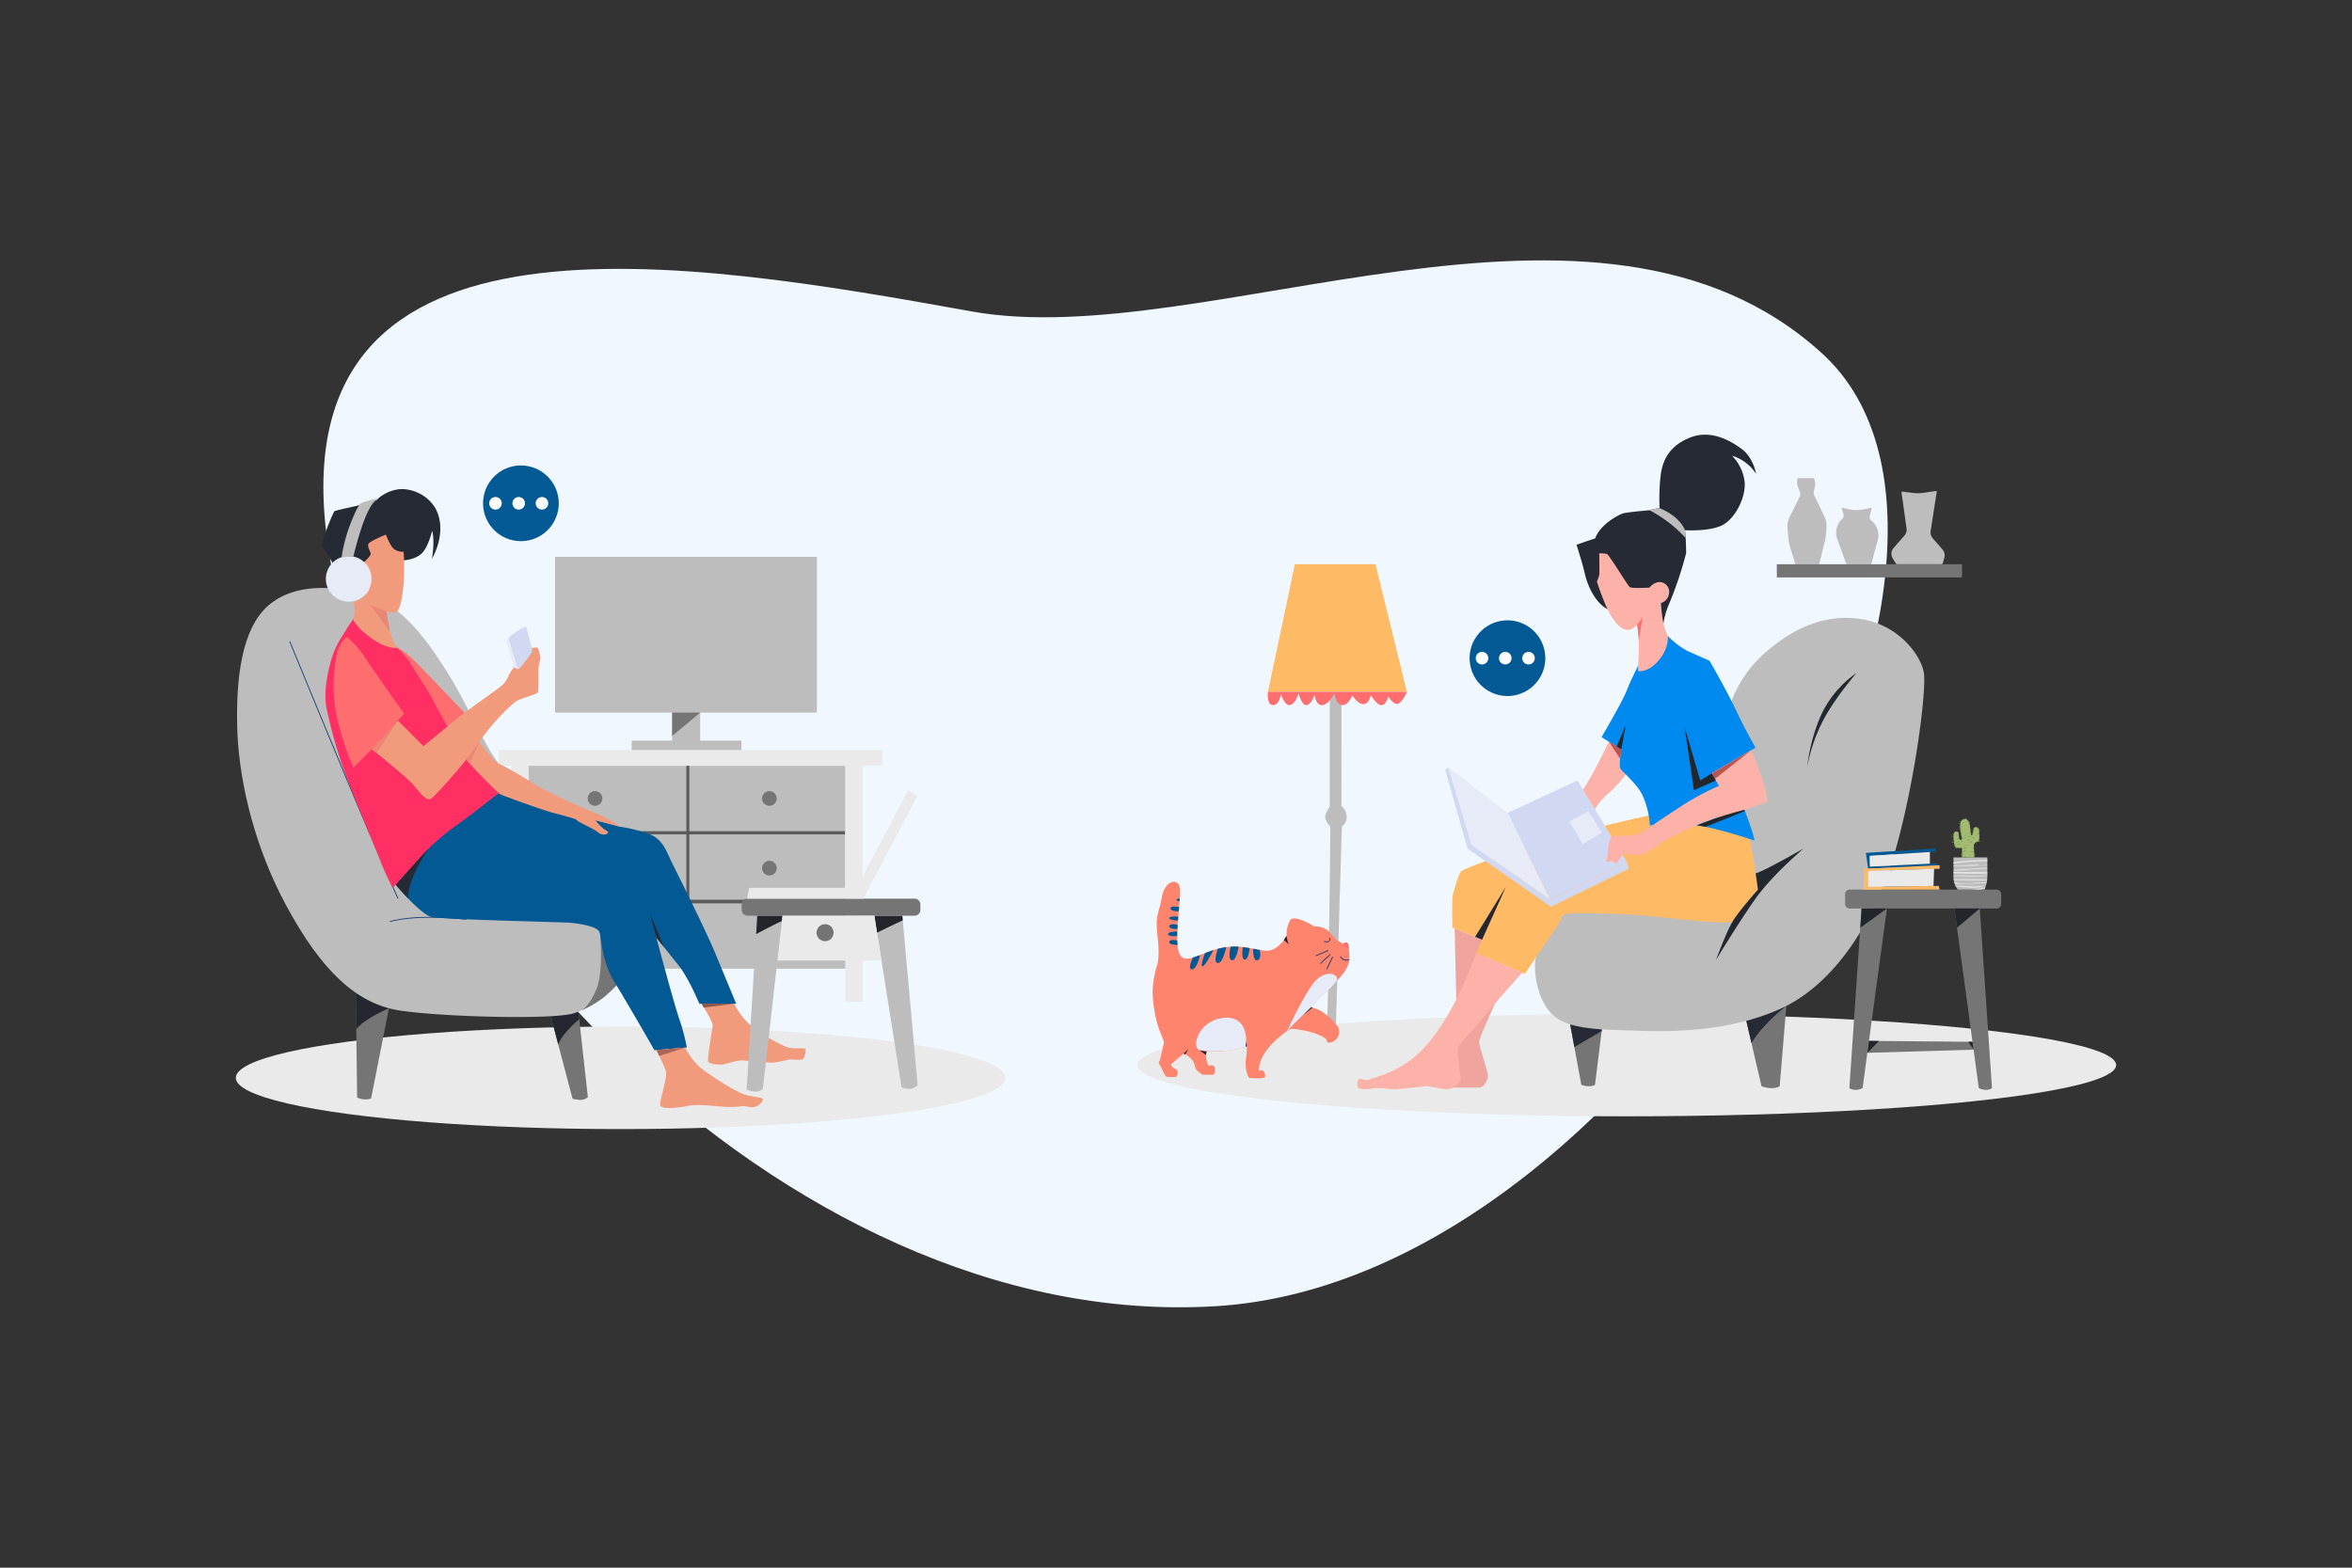 <?xml version="1.0" encoding="utf-8"?>
<svg xmlns="http://www.w3.org/2000/svg" data-name="Remote Work" id="Remote_Work" viewBox="0 0 700 466.667">
  <rect x="0" y="0" width="700" height="466.667" fill="#333333" stroke="none"/>
  <defs>
    <clipPath id="clip-path">
      <path d="M581.398 255.22h10.074v5.561a9.967 9.967 0 0 1-.852 4.032h-7.963l-.192-.272a5.8 5.8 0 0 1-1.067-3.352Z" style="fill:none"/>
    </clipPath>
    <style>.cls-3{fill:#eaeaea}.cls-4{fill:#bdbdbd}.cls-5{fill:#5b5b5b}.cls-6{fill:#757575}.cls-7{fill:#24272f}.cls-8{fill:#153b72}.cls-9{fill:#d1d9f2}.cls-10{fill:#035993}.cls-11{fill:#ff6e6e}.cls-13{fill:#252a35}.cls-14{fill:#f29b7c}.cls-15{fill:#ea8675}.cls-18{fill:#e7eaf7}.cls-19{fill:#fff}.cls-20{fill:#23252a}.cls-22{fill:#ffba66}.cls-24{fill:#fcb2a9}.cls-26{fill:#b85555}.cls-27{fill:#23262b}.cls-28{fill:#23272e}.cls-30{fill:#23262e}.cls-31{fill:#22252a}.cls-32{fill:#7e934e}</style>
  </defs>
  <g data-name="Remote Work" id="Remote_Work-2">
    <path d="M289.176 92.703c-84.354-15.2-203.802-35.67-192.138 65.37s134.964 238.8 264.946 230.745S609.457 166.484 542.31 105.222s-183.5.028-253.134-12.52Z" id="background" style="fill:#f0f7fe"/>
    <g id="television">
      <path class="cls-3" d="M148.452 223.28h114.222v4.695H148.452zM251.564 227.975h5.185v70.222h-5.185zM152.156 227.975h5.185v70.222h-5.185z"/>
      <path class="cls-4" d="M157.341 227.975h94.222v19.407h-94.222zM157.341 248.383h94.167v19.407h-94.167zM157.341 268.952h94.222v19.407h-94.222z"/>
      <path class="cls-5" d="M157.341 247.383h94.167v1h-94.167zM157.341 267.79h94.222v1.162h-94.222z"/>
      <path class="cls-6" d="M179.27 237.679a2.182 2.182 0 1 1-2.183-2.182 2.182 2.182 0 0 1 2.183 2.182ZM179.27 258.42a2.182 2.182 0 1 1-2.183-2.183 2.182 2.182 0 0 1 2.183 2.183ZM231.163 258.42a2.183 2.183 0 1 1-2.183-2.183 2.182 2.182 0 0 1 2.183 2.183ZM231.163 237.679a2.183 2.183 0 1 1-2.183-2.182 2.183 2.183 0 0 1 2.183 2.182ZM179.27 280.839a2.182 2.182 0 1 1-2.183-2.183 2.182 2.182 0 0 1 2.183 2.183ZM231.163 280.839a2.183 2.183 0 1 1-2.183-2.183 2.183 2.183 0 0 1 2.183 2.183Z"/>
      <path class="cls-5" d="M204.267 227.975h.889v60.385h-.889z"/>
      <path class="cls-4" d="M235.416 212.124h-70.223v-46.371h77.926v46.371h-7.703zM200.045 212.124h8.333v8.333h-8.333zM188.008 220.457h32.641v2.823h-32.641z"/>
      <path class="cls-6" d="m208.378 212.124-8.333 6.962v-6.962h8.333z"/>
    </g>
    <g id="man">
      <ellipse class="cls-3" cx="184.702" cy="320.844" rx="114.519" ry="15.259"/>
      <path class="cls-6" d="m105.886 295.525.409 31.162a5.282 5.282 0 0 0 4.148.296l5.32-26.84ZM172.143 301.154l2.819 25.459a3.622 3.622 0 0 1-1.934.815 12.859 12.859 0 0 1-2.622-.334l-6.479-24.584Z"/>
      <path class="cls-7" d="M115.763 300.144s-7.15 2.953-9.735 6.21l-.142-10.829ZM172.143 301.154l.25 2.247s-5.069 4.118-6.25 7.517l-2.216-8.408Z"/>
      <path class="cls-4" d="M80.073 180.057c-8.445 7.149-9.778 22.704-9.482 36.186s4 33.63 14.519 53.185 21.037 29.481 34 31.407 45.555 2.74 51.63.815 14-7.333 16.296-14.37 4.148-35.63-2.334-39.26-32.018-15.47-36.25-20.697-9.49-17.895-14.898-26.488-13.703-21.555-26-24.37-21.407-1.482-27.481 3.592Z"/>
      <path class="cls-6" d="M178.607 278.164s1.061 10.806-1.053 16.134-4.526 6.495-4.526 6.495a30.811 30.811 0 0 0 6.834-4.058c2.486-2.199 3.621-3.418 3.621-3.418Z"/>
      <path class="cls-8" d="M118.33 267.496c-8.789-19.245-31.992-75.969-32.225-76.54l.231-.094c.234.57 23.434 57.29 32.221 76.53ZM116.11 274.469l-.084-.235c.066-.024 6.83-2.387 22.774-.704l-.026.249c-15.887-1.68-22.597.666-22.663.69Z"/>
      <path class="cls-9" d="M154.147 199.187s-2.963-8.76-2.778-9.315 5-3.74 5.222-3.333 1.648 6.37 1.648 6.37l.463 1.704-3.963 5.111Z"/>
      <path class="cls-10" d="M117.795 263.379s7.389 8.864 10.722 9.604 38.37 1.482 41.185 1.704 7.926 1.111 8.667 2.667.445 8.37 4.593 15.11 11.818 20.176 11.818 20.176l9.63-.826a57.711 57.711 0 0 0-2.337-8.757c-1.926-5.851-6.74-24-6.74-24s3.703 4.667 6.666 8.37 6.148 11.371 6.148 11.371h10.963s-3.704-8.926-6.445-15.518-11.259-23.63-12.74-26.593-2.519-6.677-6.37-8.265a43.308 43.308 0 0 0-8.853-2.29s-5.518-1.52-7.555-1.964-28.694-8.105-28.694-8.105-13.936 9.661-19.64 14.55-11.018 12.766-11.018 12.766Z"/>
      <path class="cls-11" d="M117.914 192.483a25.875 25.875 0 0 1 5.64 4.426c3.111 3.111 14.73 15.297 14.73 15.297l-5.078 4.037Z"/>
      <path d="M105.25 184.22a28.43 28.43 0 0 0-2.251 3.282c-1 1.74-3.111 4.407-4.37 8.778s-2.223 9.592-1.556 13.888a135.215 135.215 0 0 0 5.963 20.89c2.666 7.11 8.592 21.11 10.148 25.185a79.98 79.98 0 0 0 3.704 8.074s2.666-2.667 6.963-7.704a65.22 65.22 0 0 1 12.592-11.333c4.519-3.26 12.01-9.217 12.01-9.217l-15.247-19.82s-1.874-3.129-3.948-7.12-5.852-9.473-7.185-11.77a20.811 20.811 0 0 0-3.926-4.48Z" style="fill:#ff2e63"/>
      <path class="cls-13" d="M99.61 168.576s-3.556-5.833-3.833-6.333 3.333-9.89 3.833-10.112 7.278-1.722 7.278-1.722l5.166-1.555a11.605 11.605 0 0 1 6.723-3.223c4.055-.388 10.333 2.167 11.888 8.445s-2.11 12.222-2.11 12.222.944-5.111.055-8.333c0 0-.945 4.278-2.778 6.444s-5.58 2.384-5.58 2.384l-12.66 1.264Z"/>
      <path class="cls-14" d="M107.591 168.057s2.741-2.481 2.741-3.148-1.111-2.222-.667-3.037 5.186-2.74 5.186-2.74 1.222 3.333 2.407 4.296a4.413 4.413 0 0 0 2.852.815 62.792 62.792 0 0 1 0 9.555c-.408 5.111-1.334 8.408-2.445 8.519a8.219 8.219 0 0 1-2.592-.334 29.629 29.629 0 0 0 .852 5.482 19.308 19.308 0 0 0 2.222 5.407s-2.74.519-7.408-2.74-5.555-5.593-5.555-5.593.778-3.408 0-5.296c0 0 4.444-1 5.111-5.445.52-3.47-2.704-5.74-2.704-5.74ZM118.443 214.52l-7.944 8.39s10.055 8 12.166 10.333 4.167 5.555 5.723 4.444 11-11.778 14.277-16.833 9.611-11.39 11.278-12.278 5.87-1.87 6.148-2.482.148-5.851.167-6.907.611-3.111.593-3.481a20.396 20.396 0 0 0-.778-2.797c-.167-.389-1.834 0-1.834 0a2.269 2.269 0 0 1-.055 1.408c-.296.518-3.519 5.037-4.037 4.87a4.044 4.044 0 0 1-1.087-.637 10.557 10.557 0 0 0-1.654 2.526 7.741 7.741 0 0 1-1.944 2.889c-.87.852-8.408 6.083-11.769 8.694s-11.667 9.445-11.667 9.445Z"/>
      <path class="cls-14" d="M142.665 220.854s4.186 5.648 5.26 6.203a91.483 91.483 0 0 1 10.11 5.741c5.408 3.519 17.964 8.815 19.63 9.37a35.786 35.786 0 0 1 7.037 3.963l-7.555-1.963a25.051 25.051 0 0 0 2.37 2.445c.815.63 1.519.852 1.482 1.222s-1.482 1.185-3.148-.148-5.704-2.815-6.556-3.852c0 0-2.222-.704-6.333-1.778s-15.111-5.185-15.89-5.518-9.09-8.687-10.285-10.473l2.175-3.564ZM203.888 311.854a22.86 22.86 0 0 0 4.388 5.833c2.39 2 10.667 7.389 13.612 8.222s5.166.667 5.166 1.39a1.98 1.98 0 0 1-.488.936 3.553 3.553 0 0 1-3.54 1.292 11.924 11.924 0 0 0-1.86-.284 26 26 0 0 1-5.695.222c-3.361-.278-7.917-.834-10.695-.278s-8.055 1.222-8.277-.222 2.222-8.334 1.722-10.056a59.952 59.952 0 0 0-2.889-6.333ZM208.776 298.798s3.5 5.389 3.334 6.556-1.556 9.389-1.39 10.444 2.834 1.111 4.057 1.111 4.5-1.5 6.944-1.222 5.167.389 7.222.611 5.722-1 6.5-.944 3.111.333 3.556-.111 1.055-2.5.666-3-3.61.277-5.833-.667-8.556-4.389-11.333-7.222a21.435 21.435 0 0 1-4-5.556Z"/>
      <path class="cls-15" d="M115.073 181.983a42.438 42.438 0 0 1-4.926-1.926l5.921 7.958s-.884-4.291-.995-6.032ZM118.443 214.52l-6.381 9.643-1.563-1.254 7.944-8.389zM142.665 220.854l-3.878 5.212 1.023 1.259 2.855-6.471z"/>
      <path d="m203.888 311.854-7.677 2.469-.879-1.747 8.556-.722z" style="fill:#a9655a"/>
      <path class="cls-11" d="M102.701 189.961a.623.623 0 0 1 .903-.077 31.73 31.73 0 0 1 5.45 6.414c2.834 4.389 11.237 16.111 11.237 16.111s-8.403 9.396-10.737 11.754-4.37 4.357-4.37 4.357a85.962 85.962 0 0 1-4.796-14.555c-2.39-9.5-.195-19.438.194-20.716a13.792 13.792 0 0 1 2.119-3.288Z"/>
      <path d="m218.499 298.798-9.029 1.101-.694-1.101h9.723z" style="fill:#88544c"/>
      <path class="cls-13" d="M127.658 252.514s-6.292 8.687-6.198 14.93c0 0-3.09-3.263-3.665-4.066 0 0 8.408-9.481 9.863-10.864ZM195.332 279.057l-1.722-6.814 4.014 9.699-2.292-2.885z"/>
      <circle class="cls-18" cx="103.776" cy="172.317" r="6.796"/>
      <path class="cls-4" d="M105.184 165.668s3.37-14.87 6.87-16.814l.511-.475s-4.752.938-5.418 1.678-2.148 3.741-3.556 7.815a46.483 46.483 0 0 0-1.93 7.986Z"/>
      <path class="cls-18" d="M151.37 189.872c-.557.537-.63.611-.538 1.204s2.258 7.57 2.258 7.57l1.057.541s-3-8.815-2.778-9.315Z"/>
    </g>
    <g data-name="speech bubble" id="speech_bubble">
      <circle class="cls-10" cx="155.032" cy="149.823" r="11.268"/>
      <path class="cls-19" d="M149.33 149.823a1.868 1.868 0 1 1-1.868-1.868 1.868 1.868 0 0 1 1.868 1.868ZM156.25 149.823a1.868 1.868 0 1 1-1.868-1.868 1.868 1.868 0 0 1 1.868 1.868ZM163.17 149.823a1.868 1.868 0 1 1-1.868-1.868 1.868 1.868 0 0 1 1.867 1.868Z"/>
      <circle class="cls-10" cx="448.649" cy="195.924" r="11.268" transform="rotate(-9.185 448.65 195.924)"/>
      <path class="cls-19" d="M442.947 195.924a1.868 1.868 0 1 1-1.867-1.868 1.868 1.868 0 0 1 1.867 1.868ZM449.867 195.924a1.868 1.868 0 1 1-1.868-1.868 1.868 1.868 0 0 1 1.868 1.868ZM456.787 195.924a1.868 1.868 0 1 1-1.867-1.868 1.868 1.868 0 0 1 1.867 1.868Z"/>
    </g>
    <g id="laptop">
      <path class="cls-4" d="m225.374 272.583-3.153 51.743s3.333 1.555 4.833-.278l5.834-51.465ZM260.22 272.583l8.112 51.076s2.889 1.445 4.778-.666l-4.556-50.41Z"/>
      <path class="cls-20" d="M232.888 272.583h-7.514l-.333 5.477s6.155-3.326 7.663-3.86ZM260.22 272.583l.803 5.052s6.6-3.228 7.657-3.657l-.126-1.395Z"/>
      <path class="cls-6" d="M222.48 267.511h49.705a1.74 1.74 0 0 1 1.74 1.74v1.592a1.74 1.74 0 0 1-1.74 1.74h-49.706a1.74 1.74 0 0 1-1.74-1.74v-1.592a1.74 1.74 0 0 1 1.74-1.74Z"/>
      <path class="cls-3" d="m273.11 236.792-2.861-1.508-15.276 28.993h-31.987l-.65 3.234h34.67l.651-1.39 15.453-29.329zM232.888 272.583l-1.513 13.344h30.965l-2.119-13.344h-27.333z"/>
      <path d="M248.093 277.635a2.529 2.529 0 1 1-2.529-2.529 2.529 2.529 0 0 1 2.529 2.529Z" style="fill:#747474"/>
    </g>
    <g id="lamp">
      <path class="cls-4" d="M395.754 208.51v31.64s-1.556 2.142-1.302 3.44a5.91 5.91 0 0 0 1.486 2.52s-.566 63.777-1.418 66.147-3.852 4.963-6.111 6.704a5.41 5.41 0 0 0-2.148 4.222h1.963s1.296-4.074 7.185-4.148 7.037 4.148 7.037 4.148h2.481a7.29 7.29 0 0 0-2.26-5.074c-2.258-1.926-5.332-3.074-5.258-6.37s1.963-65.741 1.963-65.741a3.181 3.181 0 0 0 1.407-3 4.57 4.57 0 0 0-1.555-3.111l.02-30.005-2.169-3.958Z"/>
      <path class="cls-22" d="M385.372 167.961h24l9.333 37.963h-41.333l8-37.963z"/>
      <path class="cls-11" d="M377.372 205.924s-.5 4.074 1.555 3.963 2.278-3.445 2.278-3.445 1 3.672 2.667 3.447 2.61-3.502 2.61-3.502.834 3.469 2.278 3.512 2.5-3.123 2.5-3.123.278 3.358 2.334 3.123 3.5-3.512 3.5-3.512.555 3.549 2.444 3.524 2.945-2.968 2.945-2.968 1.444 2.61 3.222 2.666 2.278-2.666 2.278-2.666 1.833 3.104 3.277 2.968 1.89-2.72 1.89-2.72 1.388 2.64 2.833 2.307 2.722-3.574 2.722-3.574Z"/>
    </g>
    <g id="woman">
      <ellipse class="cls-3" cx="484.175" cy="317.044" rx="145.641" ry="15.259"/>
      <path class="cls-6" d="m519.73 303.88 4.53 19.472s3.334 1.28 5.408 0l1.983-23.905ZM467.31 304.921l3.32 18.003s2.371.963 4.075 0l2.04-16.513Z"/>
      <path class="cls-13" d="m476.678 306.942-8.12 4.742-1.248-6.763 9.434 1.49-.066.531zM531.651 299.447s-6.706 4.991-10.381 11.049l-1.54-6.617Z"/>
      <path class="cls-4" d="M515.317 208.662a36.777 36.777 0 0 1 10.277-14.59c7.63-6.592 17.111-11.555 28.37-9.778s17.704 10.815 18.593 15.852-2.519 32.074-8.408 52.852-18 40-34.333 47.333-34.889 6.778-43.889 6.445-18.704-.185-23.592-4.482-6.17-13.716-5.197-17.34 8.456-13.095 8.456-13.095l49.723-44.27Z"/>
      <path d="M432.927 276.387s.39 17.389.556 24.167-1.065 23.212-1.065 23.212 6.01-.05 7.62 0 2.611-1.99 2.778-3.323-2.611-8.723-2.611-10.167 4.76-11.555 4.76-11.555l-3.871-19Z" style="fill:#efa49e"/>
      <path class="cls-22" d="M490.69 242.742s-28.207 6.256-36.985 9.367-17.889 6.445-18.778 7.222-2.129 5.778-2.509 6.778-.157 10.037-.157 10.037l8.833 3.574-1.667 4 14.426 6.167s4.074-6.167 6.463-9.611 4.278-6.056 4.556-7.445 7.222-1 14.555-.833 13.278.833 21.445 1.722 14.166 1.111 14.777.611c0 0 4.945-7 7.556-9.5 0 0-1-7.444-1.611-10.555s-.86-4.531-.86-4.531l-17.14-6.58Z"/>
      <path class="cls-13" d="M474.76 160.276c-1.61.5-5.555 1.889-5.555 1.889s1.722 5.333 2.5 8.722 3.018 8.527 6.703 10.43l16.659 4.23a24.168 24.168 0 0 1 1.712-5.827 111.815 111.815 0 0 0 5.037-15.018 62.841 62.841 0 0 0-.333-6.87s6.777.444 10.777-1.334 7.278-8.167 7-12.833a13.414 13.414 0 0 0-3.777-8.008 13.039 13.039 0 0 1 7.166 5.397s-.777-4.834-4.333-7.445-9.222-5.722-15.222-3.389-8.333 6.5-8.889 11.611a61.408 61.408 0 0 0-.278 9.445 15.288 15.288 0 0 0-3 .61s-6.61.557-7.889.945-6.778 3.223-8.278 7.445Z"/>
      <path class="cls-24" d="M478.843 220.788s-2.527 5.21-4.138 8.21-3.667 6.222-3.667 6.222l3.334 6.223a17.484 17.484 0 0 1 4.222-5.167 34.348 34.348 0 0 0 5.254-5.754l-1.31-7.468Z"/>
      <path d="M496.372 189.294a23.185 23.185 0 0 0 6.11 4.62c3 1.306 6.306 2.779 6.306 2.779s5.25 9.083 7.972 14.916 5.723 10.945 5.723 10.945l-13.056 7.666 1.796 2.778 7.815 7.778s2.778 6.889 3.111 9.444a141.962 141.962 0 0 0-14.5-4.11c-7-1.5-16.61-.39-16.61-.39a25.382 25.382 0 0 0-2.279-9.166c-2.055-3.945-6.333-6.945-6.61-8.056s.388-5.444.388-5.444l-5.889-3.611s6.056-10.278 7.445-13.778 3.461-7.502 3.461-7.502Z" style="fill:#0089ee"/>
      <path class="cls-24" d="M475.964 164.702s.111 5.666 0 6.407a9.932 9.932 0 0 1-.703 2s2.185 6.852 4.11 10.037 4.778 6.334 7.89 2.778a44.456 44.456 0 0 1 .518 7.37c-.148 3.149-.296 6.482-.296 6.482s2.926.63 6.148-3.148 2.74-7.334 2.74-7.334a18.993 18.993 0 0 1-1.48-4.63c-.408-2.444-.556-5.147-.556-5.147a3.453 3.453 0 0 0 2.444-3.334 2.878 2.878 0 0 0-4.037-2.666 4.38 4.38 0 0 0-1.815 1.407s-5.185.296-5.852-.148-6.185-9.704-6.852-9.89a12.526 12.526 0 0 0-2.259-.184Z"/>
      <path class="cls-11" d="M487.26 185.924a8.794 8.794 0 0 0 1.63-2.519l-1.142 7.181s-.34-3.588-.488-4.662Z"/>
      <path class="cls-4" d="M493.927 151.276s5.704 2.055 7.556 6.555l.191 2.31a39.19 39.19 0 0 0-10.747-8.254 12.55 12.55 0 0 1 3-.611Z"/>
      <path class="cls-9" d="m461.372 267.776-12.723-25.778 20.834-9.667 14.703 24.26-22.814 11.185z"/>
      <path class="cls-24" d="M521.207 223.303s4.98 11.436 4.757 15.362a138.33 138.33 0 0 1-13.185 4.296c-6.74 1.778-17 6.74-18.407 8s-4.89 3.407-6.556 3.556-4.63-.593-4.926-.186-1.555 2.667-1.667 2.667-1.777-.667-1.777-.667-1.26.37-1.37.037.48-1.37.48-2.74.704-4.593 1.112-4.667 7.074-.185 8.222-.778 6.074-4.028 12.222-8.032a79.663 79.663 0 0 1 11.482-6.227l-2.167-3.704ZM439.427 283.72l13.667 5.778s-7.556 8.333-11.833 13.667-7.556 7.5-7.445 9.666.889 7.5.945 8.223-1.834 3.222-4.112 3.166-5.555-1.055-6.555-.889-7.167.836-8.833.89-4.445-.556-6.667-.223a8.777 8.777 0 0 1-4.222-.055c-.611-.278-.5-2.223 0-2.667s2 .61 3.333 0 6.833-1.556 12.667-6.167 9.889-11.666 12.666-16.833 6.39-14.556 6.39-14.556Z"/>
      <path class="cls-7" d="m448.186 263.998-7.092 15.722-2.071-.845 9.163-14.877z"/>
      <path class="cls-9" d="m484.186 256.591-22.814 11.185-23.408-16.296-6.889-23.112-.963.815 6.667 23.408 24.815 17.333 23.111-11.333-.519-2z"/>
      <path class="cls-18" d="m448.649 241.998-17.574-13.63 6.889 23.112 23.408 16.296-12.723-25.778zM467.133 244.572l3.905 6.704 5.734-3.444-4.067-6.389-5.572 3.129z"/>
      <path class="cls-26" d="m521.207 223.303-10.813 8.571-.967-1.654 11.78-6.917zM478.843 220.788l3.344 5.092.351-2.826-3.695-2.266z"/>
      <path class="cls-27" d="m501.372 216.443 2.777 18.777 6.513-2.889-1.235-2.111-3.41 2.111-4.645-15.888zM519.302 241.443l-11.653 4.666-2.637-.436s2.129-.811 5.48-2.035 8.663-2.569 8.663-2.569ZM482.538 223.054l1.31-7.204-2.678 6.364 1.368.84z"/>
      <path class="cls-28" d="M510.705 285.776s6.722-11.167 11.778-18.278 14.333-14.944 14.333-14.944-11.986 6.927-14.298 7.408l.687 4.87s-5.611 6.222-7.556 9.5-4.944 11.444-4.944 11.444ZM552.538 200.331s-7 8.056-10.389 15a49.336 49.336 0 0 0-4.277 12.945 53.65 53.65 0 0 1 3.833-14.778 31.247 31.247 0 0 1 10.833-13.167Z"/>
    </g>
    <g id="cat">
      <path d="M399.816 280.924a8.71 8.71 0 0 1-3.74-3.037c-1.704-2.333-4.964-2.111-4.964-2.111s-5.074-3.297-6.963-2.111a8.236 8.236 0 0 0-1.222 4.851s-2.518 4.963-6.481 4.482-7.556-1.926-13-.815-10.074 4.778-12 2.408-.778-10.963-.519-14.593.852-6.815-1-7.407-3.778 1.703-4.222 4.814-1.778 4.963-1.37 9.445.814 7.26.074 10.296a31.458 31.458 0 0 0-1.37 7.852 37.846 37.846 0 0 0 1.555 10.222c.815 2.704 1.963 4.63 1.778 5.334s-1.037 4.925-1.334 5.37-.11.74.37 1.481 1.26 3.037 1.89 3.149a23.125 23.125 0 0 0 2.814 0s1-1.741-.185-2.297-1.63-1.259-1.296-1.518 3.63-3.111 3.63-3.111a6.48 6.48 0 0 1 2.851 2.333c.741 1.444.482 2.037 1.037 2.555a7.483 7.483 0 0 0 1.778 1.408h3.074c.667 0 .815-2.185.185-2.63s-1.222.148-1.555-.222-1.111-3.074-.445-4.111a33.213 33.213 0 0 0 6-.26 32.452 32.452 0 0 0 5.89-1.259 18.294 18.294 0 0 1-.26 3.778c-.37 2.593.519 5.63 1.111 5.667s4.074.26 4.482-.185-.149-2.704-1.445-1.963c0 0-.666.296.074-2.37s3.037-5.482 6.074-7.964 3.408-2.148 3.408-2.148a32.07 32.07 0 0 1 5.63.963c2.296.704 4.407 1.667 4.63 2.334s.332 1.148 1.85.555a3.244 3.244 0 0 0 1.408-4.704 17.962 17.962 0 0 0-5.074-4.555 19.089 19.089 0 0 0-3.259-1.222s.704-1.519 5.26-5.112 6.518-6.703 6.629-8.888a18.766 18.766 0 0 0-.26-4.074s-.222-.89-.629-1-.889.37-.889.37Z" style="fill:#ff846d"/>
      <path class="cls-30" d="M382.927 278.517a7.853 7.853 0 0 0 .63 2.592l-1.45-1.296s.376-.556.82-1.296ZM359.187 312.961a7.135 7.135 0 0 1-2.297-.389l2.037 1.482a2.589 2.589 0 0 1 .26-1.093ZM371.075 311.443a7.133 7.133 0 0 0-.203-1.528l-.156 1.642ZM352.26 313.628a18.56 18.56 0 0 0 1.5-1.45l-.999 1.694ZM389.705 299.628a14.656 14.656 0 0 1-2.037 2.685s2.85-2.2 2.934-2.415a6.127 6.127 0 0 0-.897-.27Z"/>
      <path class="cls-10" d="M355.039 285.055s-1.779 3.499-.279 3.499 2.398-4.256 2.398-4.256ZM358.616 283.72s-1.504 3.908-.726 3.945 3.267-4.87 3.267-4.87-2.12.758-2.541.925ZM362.458 282.414s-1.544 4.214 0 4.25 2.502-4.732 2.502-4.732-1.773.278-2.502.482ZM366.26 281.81s-1 3.818.37 4.04 2.019-4.04 2.019-4.04-1.536-.071-2.389 0ZM369.853 281.932s-.518 3.77.63 3.733 1.438-3.448 1.438-3.448-1.319-.195-2.068-.285ZM372.977 282.41s-.198 3.753 1.21 3.448.74-3.063.74-3.063-1.526-.305-1.95-.384ZM350.456 281.293s-2.603.038-2.455-.925 2.369-.408 2.369-.408.023.792.086 1.333ZM350.352 278.665s-2.721.222-2.721-.593 2.721-.815 2.721-.815ZM350.414 276.554s-2.647.074-2.419-.89 2.492-.34 2.492-.34ZM350.582 274.034s-2.51-.073-2.6-.74 2.7-.443 2.7-.443ZM350.824 271.255s-2.415.15-2.452-.812 2.555-.445 2.555-.445ZM351.069 268.263s-.957-.043-.957-.413 1.019-.332 1.019-.332Z"/>
      <path class="cls-18" d="M397.822 292.004c.846-2.191-3.228-3.402-6.34 0s-8.434 14.936-8.434 14.936 1.545-1.774 5.018-5.056c7.73-7.304 9.756-9.88 9.756-9.88ZM356.89 312.572c-2.407-1.24.093-8.907 7.315-9.574s6.667 6.917 6.667 6.917l-.156 1.642a27.095 27.095 0 0 1-7.274 1.324l-3.792.103Z"/>
      <path class="cls-11" d="M399.816 280.924c-.296.963 1.628 1.328 1.628 1.328s-.134-1.847-.739-1.698a2.514 2.514 0 0 0-.889.37Z"/>
      <path class="cls-8" d="m391.659 284.628-.098-.23 3.726-1.586.098.231-3.726 1.585z"/>
      <path class="cls-8" d="M392.427 285.35h4.049v.25h-4.049z" transform="rotate(-42.781 394.452 285.475)"/>
      <path class="cls-8" d="m394.994 288.534-.225-.107 1.745-3.654.226.107-1.746 3.654zM400.688 285.917a2.022 2.022 0 0 1-1.852-1.117l.22-.122a1.94 1.94 0 0 0 2.489.835l.098.23a2.74 2.74 0 0 1-.955.174ZM394.943 280.504a2.635 2.635 0 0 1-.897-.187l.096-.23c.008.004.87.353 1.284.034.198-.153.266-.45.205-.883l.247-.036a1.123 1.123 0 0 1-.3 1.117 1.023 1.023 0 0 1-.635.185Z"/>
    </g>
    <g id="vase">
      <path class="cls-4" d="M534.853 142.778v1.108a1.554 1.554 0 0 0 .085.507l.777 2.248a1.554 1.554 0 0 1-.078 1.2l-2.966 5.959a6.722 6.722 0 0 0-.675 3.626l.281 2.991a12.972 12.972 0 0 0 .558 2.731l1.537 4.813h7.037l1.64-6.561a12.977 12.977 0 0 0 .338-2.015l.194-2.212a6.723 6.723 0 0 0-.642-3.507l-3.006-6.232a1.554 1.554 0 0 1-.123-.987l.426-2.073a1.555 1.555 0 0 0 .004-.605l-.206-1.075a.447.447 0 0 0-.44-.363H535.3a.447.447 0 0 0-.447.447ZM548.446 151.19l1.826.403a10.435 10.435 0 0 0 4.354.03l2.136-.441a.223.223 0 0 1 .26.274l-.56 2.172a1.226 1.226 0 0 0 .43 1.273 5.646 5.646 0 0 1 1.96 5.945l-1.962 7.115h-7.37l-2.705-7.477a5.646 5.646 0 0 1 1.317-5.913l.24-.24a1.227 1.227 0 0 0 .307-1.22l-.494-1.638a.223.223 0 0 1 .261-.282ZM566.114 146.357l3.26.378a12.336 12.336 0 0 0 3.247-.053l3.59-.538a.175.175 0 0 1 .199.2l-1.813 11.733a2.656 2.656 0 0 0 .619 2.147l2.899 3.34a2.656 2.656 0 0 1 .56 2.425l-.423 1.588a.518.518 0 0 1-.5.384h-13.09a.517.517 0 0 1-.442-.249l-.908-1.492a2.656 2.656 0 0 1 .272-3.133l3.207-3.656a2.656 2.656 0 0 0 .634-2.12l-1.504-10.756a.175.175 0 0 1 .193-.198Z"/>
      <path class="cls-6" d="M528.816 167.961h55.111v3.926h-55.111z"/>
    </g>
    <g id="book">
      <rect class="cls-6" height="5.63" rx="1.259" width="46.444" x="549.149" y="264.813"/>
      <path class="cls-6" d="m554.038 270.443-3.63 53.478s1.482 1.182 3.927 0l7.259-53.478ZM589.223 270.443l3.63 53.478s-1.481 1.182-3.926 0l-7.26-53.478Z"/>
      <path class="cls-6" d="m556.245 309.848 30.809.271.318 2.342-31.61.947.483-3.56z"/>
      <path class="cls-31" d="M561.594 270.443h-7.556l-.387 5.712 7.943-5.712zM589.224 270.443h-7.556l.775 5.712 6.781-5.712zM556.245 309.848l-.483 3.56 3.464-3.534-2.981-.026zM587.372 312.461l-1.555-2.353 1.237.011.318 2.342z"/>
      <path class="cls-10" d="m555.316 253.887.685 4.722 20.648-.944v-.667l-20.111.945-.055-3.167 19.778-1.278-.112-.944-20.833 1.333z"/>
      <path class="cls-22" d="m577.261 257.554-22.612 1.055v6.204h22.612l-.249-1.105-21.011.29v-4.722l21.26-.667v-1.055z"/>
      <path class="cls-3" d="m556.483 254.776.055 3.167 17.832-.838v-3.485l-17.887 1.156zM556.001 259.276v4.722l19.445-.268.185-5.121-19.63.667z"/>
      <path class="cls-32" d="M585.3 243.588a.272.272 0 0 0-.114.008.285.285 0 0 0-.104.05l-.181.15c-.017.014-.039.04-.032.063.006.024.038.035.058.038a.272.272 0 0 0 .115-.008.284.284 0 0 0 .104-.05l.182-.15c.016-.014.038-.04.032-.063-.007-.024-.039-.035-.06-.038Z"/>
      <path class="cls-4" d="M581.398 255.22h10.074v5.561a9.967 9.967 0 0 1-.852 4.032h-7.963l-.192-.272a5.8 5.8 0 0 1-1.067-3.352Z"/>
      <path d="M583.927 255.22v-2.852s-2.148.37-2.26-.777-.777-4.074.52-4.074.48 1.963 1.148 2.444.592-.481.592-.481-1.63-5.482.667-5.667 1.592 4.555 2.148 4.815.444-1.926.74-2.185a.917.917 0 0 1 1.52.777c.036 1.297.333 3.297-.482 3.37a1.306 1.306 0 0 0-1.074 1.52c.037.666.185 3.11.185 3.11Z" style="fill:#a2bc71"/>
      <g style="clip-path:url(#clip-path)">
        <path class="cls-3" d="M592.387 255.973a82.874 82.874 0 0 0-10.828.707c-.276.03-.394.394-.049.355a81.973 81.973 0 0 1 10.7-.712c.233.004.513-.343.177-.35ZM588.899 257.408c-.654-.028-1.316.046-1.97.076a101.46 101.46 0 0 1-6.328.13c-.12 0-.152.157-.014.16q2.107.042 4.214.003a28.118 28.118 0 0 0 4.083-.204c.09-.015.13-.16.015-.165ZM594.255 257.298c-.011-.026-.06-.019-.082-.016l-.395.062a.265.265 0 0 0-.08.026c-.013.007-.038.02-.043.037-.013.04.071.03.087.028l.223-.038.111-.02a.303.303 0 0 0 .171-.058.022.022 0 0 0 .008-.02ZM593.221 257.264c-.902.091-1.803.163-2.707.227-.05.003-.153.082-.058.076a83.31 83.31 0 0 1 2.677-.134c.06-.002.2-.026.22-.097.024-.078-.077-.078-.131-.072ZM592.771 258.221c-2.144.14-4.287.295-6.432.417-1.07.062-2.142.1-3.212.17a14.365 14.365 0 0 1-3.188.131c-.258-.043-.368.334-.082.298.987-.124 1.998-.054 2.992-.116 1.115-.07 2.228-.172 3.343-.254 2.184-.162 4.371-.285 6.556-.427.165-.01.218-.231.023-.219ZM592.653 259.664c-3.877-.069-7.754-.012-11.63-.124-.244-.007-.508.357-.17.369 3.915.138 7.852.25 11.767.042.222-.012.294-.283.033-.287ZM592.678 260.452a44.984 44.984 0 0 1-6.458.245 42.242 42.242 0 0 0-6.225.042c-.107.012-.44.183-.168.179 1.042-.016 2.082-.123 3.128-.128 1.163-.006 2.324.072 3.486.11a43.395 43.395 0 0 0 6.151-.357c.058-.006.22-.104.086-.091ZM592.06 261.79c-3.478 0-6.955-.045-10.431-.118-.163-.003-.529.235-.2.244 3.494.097 6.992.212 10.486.05.112-.005.385-.176.145-.176ZM591.695 262.521c-1.86.136-3.717.3-5.576.449a11.085 11.085 0 0 1-2.859.028 10.256 10.256 0 0 0-2.26-.363c-.014 0-.147.044-.093.062a10.642 10.642 0 0 0 2.367.492 18.35 18.35 0 0 0 2.529-.098c1.886-.118 3.773-.213 5.66-.34.151-.01.588-.256.232-.23ZM580.563 262.556c.018 0 .108-.036.063-.036-.02 0-.109.036-.063.036ZM590.152 263.71c-.841.044-1.67.187-2.517.196-.84.008-1.677-.054-2.514-.123a31.211 31.211 0 0 0-4.87-.054c-.024.002-.036.03-.005.03 1.72-.041 3.449.277 5.165.376a12.517 12.517 0 0 0 4.748-.264c.115-.041.152-.168-.007-.16ZM592.684 263.245l-.096.06a.017.017 0 0 0-.003.029.034.034 0 0 0 .038-.003l.091-.064a.015.015 0 0 0 .002-.025.03.03 0 0 0-.032.003ZM590.822 264.148a21.558 21.558 0 0 1-2.595.501q-.633.082-1.27.126a5.3 5.3 0 0 0-1.26.152c-.042.014-.098.074-.03.099a3.154 3.154 0 0 0 1.201.05c.457-.03.914-.08 1.368-.14a22.55 22.55 0 0 0 2.656-.525c.247-.064.177-.326-.07-.263Z"/>
      </g>
      <path class="cls-32" d="M587.446 253.215c-.035 0-.103.052-.038.052.034 0 .102-.052.038-.052ZM587.509 252.159a1.192 1.192 0 0 0-.18.084c-.048.029-.095.06-.142.09a2.868 2.868 0 0 0-.288.209.032.032 0 0 0 .01.056.118.118 0 0 0 .1-.015 2.617 2.617 0 0 1 .288-.17c.05-.025.104-.046.157-.067.054-.02.107-.045.16-.068.037-.016.104-.066.066-.112-.039-.046-.125-.025-.171-.007ZM587.31 253.517l-.062-.021a.363.363 0 0 0-.121-.012H587.01l-.024-.001a3.396 3.396 0 0 1-.324-.03.18.18 0 0 0-.187.09.096.096 0 0 0 .09.128 3.591 3.591 0 0 0 .365.024q.084.002.168-.001a.375.375 0 0 0 .128-.024l.073-.03c.051-.021.079-.102.01-.123ZM586.577 254.508a.083.083 0 0 0-.03-.01l-.008-.01c-.007-.01-.016-.017-.024-.025l-.048-.048a.096.096 0 0 0-.062-.025.181.181 0 0 0-.102.024.102.102 0 0 0-.05.05.043.043 0 0 0 .021.056c.035.021.07.042.107.06v.005l.008.015a.07.07 0 0 0 .034.02.167.167 0 0 0 .119-.019c.024-.013.051-.034.05-.064a.037.037 0 0 0-.015-.03ZM585.435 253.488c-.054 0-.076.067-.01.067.054 0 .076-.067.01-.067ZM585.373 252.356a.144.144 0 0 0-.08.001l-.08.02a.146.146 0 0 0-.088.047l-.007.01a.014.014 0 0 0 0 .017l.007.007a.104.104 0 0 0 .088.012l.08-.012a.2.2 0 0 0 .072-.025.061.061 0 0 0 .036-.047c0-.017-.013-.025-.028-.03ZM585.072 253.187a2.58 2.58 0 0 0-.376.022c-.069.008-.137.02-.204.035a.568.568 0 0 0-.232.088c-.037.028-.081.071-.055.12.026.049.096.056.144.051a.914.914 0 0 0 .23-.071l.01-.004c.012-.005.026-.009.037-.012l.076-.023.077-.019q.025-.005-.002 0l.024-.004.037-.005c.057-.007.114-.011.172-.014a.162.162 0 0 0 .14-.084c.015-.05-.033-.079-.078-.08ZM584.081 254.22l-.03.007a.9.9 0 0 1-.14.01h-.015a.63.63 0 0 0-.076-.004.356.356 0 0 0-.131.035.19.19 0 0 0-.064.045.148.148 0 0 0-.043.056.114.114 0 0 0 .01.12.185.185 0 0 0 .079.058.219.219 0 0 0 .066.013c.033.002.066.003.098.002a.88.88 0 0 0 .09-.005 1.18 1.18 0 0 0 .233-.048.276.276 0 0 0 .133-.081.136.136 0 0 0 .033-.118c-.034-.098-.156-.111-.243-.09ZM585.09 254.883a.052.052 0 0 0-.037-.03.184.184 0 0 0-.066-.011.296.296 0 0 0-.083.003.499.499 0 0 0-.175.058l-.043.028a.135.135 0 0 0-.047.059.214.214 0 0 1-.023.073.231.231 0 0 1-.024.031l.001-.001a.067.067 0 0 0-.021.026l-.01.017-.002.005a.046.046 0 0 0 .014.05.13.13 0 0 0 .069.027.375.375 0 0 0 .105-.001.538.538 0 0 0 .119-.032.381.381 0 0 0 .111-.062.585.585 0 0 0 .046-.044.22.22 0 0 0 .028-.038.279.279 0 0 0 .045-.118.036.036 0 0 0-.007-.04ZM587.04 251.094c-.034 0-.103.051-.038.051.034 0 .103-.051.038-.051ZM589.107 250.322a.626.626 0 0 0-.112-.021c-.04-.002-.08-.001-.12 0a3.432 3.432 0 0 0-.37.024.302.302 0 0 0-.142.05.155.155 0 0 0-.067.097c-.006.09.097.126.172.115a3.422 3.422 0 0 1 .357-.032c.03-.001.059 0 .088-.002a.78.78 0 0 0 .09-.013.884.884 0 0 0 .22-.042c.033-.015.094-.07.054-.111a.351.351 0 0 0-.17-.065ZM588.757 250.256c-.028 0-.104.042-.04.042.028 0 .104-.042.04-.042ZM589.378 249.42a.53.53 0 0 0-.117.01l-.12.017-.237.032c-.017.003-.062.013-.066.033-.005.02.036.015.046.014l.234-.034a1.506 1.506 0 0 0 .238-.04c.01-.003.029-.008.034-.019.004-.009-.003-.012-.012-.013ZM589.21 248.464c-.055 0-.075.07-.01.07.055 0 .075-.07.01-.07ZM588.615 247.896a.093.093 0 0 0-.076-.008.47.47 0 0 0-.061.02.302.302 0 0 0-.056.036l-.076.055-.15.108a.095.095 0 0 0-.04.06.06.06 0 0 0 .027.056.15.15 0 0 0 .163-.015l.141-.114.07-.056a.33.33 0 0 0 .047-.041.18.18 0 0 0 .025-.047.042.042 0 0 0-.014-.054ZM588.513 246.534a.338.338 0 0 1 .07-.019c.03-.005.007-.015-.07.019Z"/>
      <path class="cls-32" d="M588.641 246.516a.23.23 0 0 0-.128.018.238.238 0 0 0-.07.042l-.049.044a1.76 1.76 0 0 0-.104.108 1.477 1.477 0 0 0-.154.21c-.012.018-.018.037-.001.055a.115.115 0 0 0 .076.022.295.295 0 0 0 .113-.023.161.161 0 0 0 .077-.053 1.407 1.407 0 0 1 .129-.193q.036-.045.075-.086l.009-.01-.003.003.02-.02c.021-.02.052-.04.059-.069.007-.03-.024-.044-.049-.048ZM589.541 247.056a.29.29 0 0 0-.13.023l-.048.016-.102.033a.148.148 0 0 0-.059.035c-.007.008-.015.022-.003.031a.087.087 0 0 0 .055.01.325.325 0 0 0 .082-.018l.1-.034.049-.017a.15.15 0 0 0 .087-.054c.01-.018-.022-.023-.03-.025ZM589.292 247.32c-.022-.027-.059-.018-.087-.014l-.049.008-.1.015c-.03.005-.08.022-.079.062a.033.033 0 0 0 .023.029.099.099 0 0 0 .061.003l.1-.019.048-.009a.11.11 0 0 0 .085-.043.03.03 0 0 0-.002-.033ZM589.146 248.1l-.054-.001c-.042 0-.084 0-.127.003a1.677 1.677 0 0 0-.27.042.284.284 0 0 0-.088.037c-.01.006-.034.023-.03.04.005.016.033.018.046.018a.342.342 0 0 0 .094-.012l.008-.002.021-.004.058-.01.03-.003.054-.003.027-.001h.062a.417.417 0 0 0 .097-.004.462.462 0 0 0 .073-.02.122.122 0 0 0 .06-.036c.025-.04-.036-.042-.061-.043ZM587.737 249.264a.374.374 0 0 0-.19-.023.995.995 0 0 0-.113.01 1.335 1.335 0 0 0-.287.076.156.156 0 0 0-.075.064.067.067 0 0 0 .004.073c.048.055.133.038.192.016h-.002.003l.002-.001.022-.007a.83.83 0 0 1 .098-.025l.021-.004a.994.994 0 0 1 .105-.008h-.004.024a.38.38 0 0 0 .115-.008.171.171 0 0 0 .109-.075.064.064 0 0 0-.024-.088ZM587.426 248.132l-.207-.097-.101-.048-.05-.024a.247.247 0 0 0-.122-.021.414.414 0 0 0-.155.038.213.213 0 0 0-.052.03.103.103 0 0 0-.036.043.048.048 0 0 0 .012.05.135.135 0 0 0 .04.024l.054.026.1.049.207.1a.247.247 0 0 0 .125.006.421.421 0 0 0 .146-.047c.026-.016.069-.04.075-.072.006-.03-.01-.044-.036-.057ZM587.486 247.448a.13.13 0 0 0-.065-.039l-.066-.022-.034-.012a.218.218 0 0 0-.053-.011h-.046l-.049.01-.007.002-.025.009a.226.226 0 0 0-.072.04.078.078 0 0 0-.025.025q-.03.029.005.072c.014.056-.001.047.019.061l.026.019.051.036a.194.194 0 0 0 .084.024l.05-.001a.344.344 0 0 0 .107-.029.2.2 0 0 0 .062-.04.141.141 0 0 0 .043-.047.068.068 0 0 0 .012-.05.058.058 0 0 0-.017-.047ZM587.883 247.423l-.094.031c-.005.002-.022.01-.015.018.006.007.027 0 .034-.002l.094-.032c.005-.001.022-.01.015-.017s-.027 0-.034.002ZM587.657 246.533l-.127-.027-.063-.013a.26.26 0 0 0-.108-.008.25.25 0 0 0-.093.033c-.015.01-.037.027-.033.049v.002c.004.018.03.023.043.026l.235.054a.203.203 0 0 0 .086-.008.207.207 0 0 0 .079-.037c.011-.01.031-.027.025-.045-.007-.018-.027-.022-.044-.026ZM588.408 248.775l-.115.01-.234.015c-.036.002-.095.025-.101.066-.007.042.05.054.08.049l.239-.041.117-.019a.208.208 0 0 0 .13-.04c.007-.008.013-.02.005-.029-.027-.031-.085-.014-.121-.01ZM588.011 249.702a.378.378 0 0 0-.101.025l-.049.016a.107.107 0 0 0-.045.03c-.007.008-.011.02-.001.028a.066.066 0 0 0 .043.01.226.226 0 0 0 .065-.013l.047-.015a.237.237 0 0 0 .072-.033c.01-.007.023-.02.014-.034-.008-.013-.03-.015-.045-.014ZM587.013 250.584a.317.317 0 0 0-.11-.006.084.084 0 0 1-.015 0h-.034a1.796 1.796 0 0 1-.146-.01 1.525 1.525 0 0 1-.273-.052.174.174 0 0 0-.165.045.057.057 0 0 0 .027.1 1.982 1.982 0 0 0 .326.062q.078.008.157.009a.582.582 0 0 0 .214-.023.102.102 0 0 0 .065-.068c.005-.03-.02-.049-.046-.057ZM587.195 251.402c-.038 0-.101.058-.036.058.038 0 .101-.058.036-.058ZM588.38 250.9a.305.305 0 0 0-.048-.013l-.085-.021a.14.14 0 0 0-.055.001.245.245 0 0 0-.074.025c-.01.005-.028.014-.028.026-.002.004 0 .008.004.01a.053.053 0 0 0 .025.006l.102.01.051.006h.059a.137.137 0 0 0 .06-.013c.004-.002.03-.017.018-.023ZM585.046 249.216a.058.058 0 0 0-.032-.033.181.181 0 0 0-.077-.02l-.167-.012a.19.19 0 0 0-.06.005.21.21 0 0 0-.061.018.198.198 0 0 0-.072.053.07.07 0 0 0-.02.062l.012.022a.098.098 0 0 0 .05.028l.138.049a.253.253 0 0 0 .09.005l.05-.01a.246.246 0 0 0 .134-.08.085.085 0 0 0 .023-.044.048.048 0 0 0-.008-.043ZM583.907 246.985l-.406.03a.17.17 0 0 0-.12.048c-.025.032.021.045.046.043l.406-.031a.17.17 0 0 0 .12-.047c.025-.032-.021-.045-.046-.043ZM584.03 247.664c-.045.001-.13.01-.152.059l.021-.018a.604.604 0 0 1-.152.038q-.075.014-.15.025a3.669 3.669 0 0 1-.309.03c-.015 0-.057.025-.022.023q.161-.009.322-.032.082-.011.163-.027a.879.879 0 0 1 .154-.024.226.226 0 0 0 .028.006.272.272 0 0 0 .109-.034c.01-.005.035-.018.03-.033-.003-.015-.032-.013-.043-.013ZM584.115 248.124c-.028.009-.056.014-.083.024l-.077.03c-.05.02-.1.042-.148.065l-.278.137c-.026.012-.059.051-.019.069a.176.176 0 0 0 .139-.02l.266-.141c.041-.022.08-.046.12-.072l.056-.037c.02-.013.032-.03.05-.044.02-.015-.02-.014-.026-.011ZM585.536 246.926c-.004-.016-.03-.016-.042-.016a.329.329 0 0 0-.11.03l-.03.01a.257.257 0 0 0-.033.015.56.56 0 0 0-.005.002q-.068.03-.138.054l-.015.005a.325.325 0 0 0-.003.001l-.04.012q-.034.01-.07.018l-.023.006-.03.006c-.028.005-.055.01-.082.013-.032.004-.1.02-.11.058-.009.038.062.031.08.03a1.813 1.813 0 0 0 .32-.07.937.937 0 0 0 .314-.142c.007-.006.021-.018.018-.03ZM586.2 246.099a.739.739 0 0 0-.135.071c-.037.021-.074.04-.112.058a1.509 1.509 0 0 1-.25.088c-.02.005-.058.022-.052.048.006.026.052.02.069.016a1.69 1.69 0 0 0 .281-.1 1.71 1.71 0 0 0 .132-.067.312.312 0 0 0 .12-.087c.02-.031-.035-.033-.052-.027ZM586.176 245.319a.08.08 0 0 0-.05-.01.248.248 0 0 0-.076.017c-.019.007-.056.021-.062.043l-.008.027-.005.013-.003.003-.009.008-.015.014-.008.006-.002.002-.033.027q-.033.025-.067.047l-.01.006-.004.003-.005.003-.01.006-.039.02-.01.009c.002-.005.005-.01-.003-.012a.055.055 0 0 0-.037.01l-.128.094c-.01.007-.007.016.005.017a.062.062 0 0 0 .042-.011l.113-.087c-.003.005-.004.011.006.015a.116.116 0 0 0 .08-.013 1.062 1.062 0 0 0 .162-.097c.025-.02.05-.039.074-.06.004-.003.017-.011.018-.016 0 .003-.012.009-.002.003l.02-.013c.018-.01.034-.021.05-.032.012-.007.034-.028.016-.042ZM585.842 244.182a.145.145 0 0 0-.085.02l-.045.024c-.018.01-.042.032-.037.055l-.009-.005a.076.076 0 0 0-.033.008.764.764 0 0 0-.11.08l-.1.078c-.005.004-.015.01-.013.017l.003.001-.02.006a.541.541 0 0 0-.055.024l-.069.03a.096.096 0 0 0-.047.038c-.01.02.016.026.03.028a.221.221 0 0 0 .08-.006.338.338 0 0 0 .095-.037l.058-.032a.231.231 0 0 0 .037-.025l.019-.016a.021.021 0 0 0 .008-.018c-.003-.009-.016-.01-.024-.012l-.018.003.004-.001.088-.08.042-.037a.15.15 0 0 0 .039-.04.055.055 0 0 0 .044.026.174.174 0 0 0 .088-.014.097.097 0 0 0 .06-.053l.008-.029c.006-.022-.023-.031-.038-.033ZM586.37 244.646c-.03.005-.058.016-.087.024l-.082.023-.167.048a.177.177 0 0 0-.08.044.069.069 0 0 0-.022.061c.006.018.025.023.04.03l.001.002a.157.157 0 0 0 .1.01l.171-.047c.066-.018.133-.033.197-.057.038-.015.09-.062.067-.106-.025-.048-.095-.04-.139-.032ZM586.485 245.7l-.66.17c-.02.004-.062.022-.056.048.006.026.056.02.073.015l.653-.196c.01-.003.037-.013.033-.028-.005-.016-.033-.012-.043-.01ZM586.037 246.71l-.06-.001a.06.06 0 0 0-.039.011c-.01.01.003.012.011.012l.064-.002a.048.048 0 0 0 .029-.01c.005-.005.003-.01-.005-.01ZM586.054 247.114c.02 0 .109-.039.062-.039-.02 0-.108.039-.062.039ZM586.385 247.597c-.037 0-.103.056-.038.056.037 0 .103-.056.038-.056ZM586.698 246.983l-.21-.041a.166.166 0 0 0-.101.032c-.004-.001.001-.005-.004-.005-.009 0-.015.009-.025.014-.005.004-.015 0-.02.006v.005c-.01.01-.005.011-.004.02-.002.008-.009.015-.004.024a.071.071 0 0 0 .06.03l.224.023a.13.13 0 0 0 .109-.043.04.04 0 0 0 .01-.036.047.047 0 0 0-.035-.029ZM586.183 247.681c-.057 0-.073.075-.008.075.056 0 .073-.075.008-.075ZM585.932 247.879l-.467.063c-.019.002-.043.013-.045.035-.002.02.021.032.039.03l.468-.07c.017-.002.039-.011.04-.032.002-.018-.019-.029-.035-.026ZM584.188 245.92a.058.058 0 0 0-.03-.012.268.268 0 0 0-.116.008c-.008.002.001 0 .01-.001h.003-.002l.004-.002h.002c.004 0 .012-.003.006-.002l-.008.002H584.048a.374.374 0 0 1-.041-.004.36.36 0 0 1-.065-.021.109.109 0 0 0-.037-.005.177.177 0 0 0-.046.003.342.342 0 0 0-.083.024.146.146 0 0 0-.056.037c-.008.01-.02.032-.002.042a.422.422 0 0 0 .142.048.519.519 0 0 0 .174-.005.395.395 0 0 0 .106-.034c.021-.011.054-.03.056-.058a.018.018 0 0 0-.008-.02ZM583.708 244.61a1.336 1.336 0 0 0-.582-.12.158.158 0 0 0-.12.047c-.024.034.021.049.048.047a1.244 1.244 0 0 1 .533.096.132.132 0 0 0 .107-.015c.019-.012.046-.04.014-.054ZM583.537 245.116a.156.156 0 0 0-.061-.024 1.071 1.071 0 0 0-.066-.015 1.11 1.11 0 0 0-.146-.018 1.276 1.276 0 0 0-.313.02c-.028.006-.061.034-.058.065a.058.058 0 0 0 .067.044.945.945 0 0 1 .25.008l.06.011.025.006.027.007.063.021a.246.246 0 0 0 .096.01.11.11 0 0 0 .079-.038.054.054 0 0 0 .005-.066.217.217 0 0 0-.029-.031ZM584.348 243.784c-.01-.012-.048-.01-.06-.009a.318.318 0 0 0-.091.02.165.165 0 0 0-.065.037l-.01.012a.015.015 0 0 0 .006.021l.026.031a.617.617 0 0 1 .104.224c.006.023.053.02.067.018a.382.382 0 0 0 .118-.031c.015-.007.055-.027.05-.05a.637.637 0 0 0-.145-.273ZM584.507 244.864a.106.106 0 0 0-.067-.033l-.185-.035a.126.126 0 0 0-.048.002.138.138 0 0 0-.048.014.13.13 0 0 0-.062.057.064.064 0 0 0 .005.067.106.106 0 0 0 .069.034l.188.03a.17.17 0 0 0 .092-.016.126.126 0 0 0 .06-.056.062.062 0 0 0-.004-.064ZM585.163 245.378l-.15.025a.578.578 0 0 0-.209.056l.043-.015-.028.006c-.012.003-.04.008-.047.02-.006.013.013.013.021.012l.037-.005h-.034c.029.02.075.006.108 0l.078-.014.152-.027a.245.245 0 0 0 .06-.02c.009-.003.028-.012.033-.023.01-.027-.056-.016-.064-.015ZM584.223 246.112a.198.198 0 0 0-.035-.002l-.061-.001-.126-.004a.153.153 0 0 0-.08.022c-.005.003-.016.009-.014.016s.015.007.02.007l.137-.004.067-.001.04-.001a.28.28 0 0 0 .044-.01c.002 0 .024-.008.02-.013a.018.018 0 0 0-.012-.01ZM583.302 246.228a.91.91 0 0 1-.35.018.064.064 0 0 0-.064.03c-.01.022.009.038.03.04a1.047 1.047 0 0 0 .399-.032c.016-.004.04-.02.034-.04s-.033-.02-.05-.016ZM583.446 246.68a.667.667 0 0 0-.145-.014l-.138-.009a.203.203 0 0 0-.085.017.112.112 0 0 0-.062.052.032.032 0 0 0 .011.043.12.12 0 0 0 .08.013l.145-.008.071-.005.034-.002a.37.37 0 0 0 .055-.01.088.088 0 0 0 .06-.04c.009-.02-.009-.031-.026-.036ZM584.884 246.44a.078.078 0 0 0-.032-.003.216.216 0 0 0-.057.009.75.75 0 0 0-.082.03l-.038.016-.08.034c-.01.004-.034.017-.04.03-.004.012.006.018.017.02a.16.16 0 0 0 .062 0 .359.359 0 0 0 .075-.024l.077-.034a.632.632 0 0 0 .087-.042c.012-.007.034-.026.01-.035ZM584.762 247.815c-.038 0-.102.057-.037.057.038 0 .102-.057.037-.057ZM585.24 248.592a.678.678 0 0 0-.167.004l-.168.013a.256.256 0 0 0-.07.015.096.096 0 0 0-.053.037c-.02.041.05.038.072.036l.173-.021a1.07 1.07 0 0 0 .184-.031c.016-.005.041-.013.049-.03.007-.014-.006-.02-.02-.023ZM584.183 249.662a.371.371 0 0 0-.1-.015c-.025.002-.05.007-.076.01l-.166.025-.333.048c-.051.008-.126.034-.133.095-.007.057.065.083.11.075l.334-.057.167-.03c.03-.004.063-.008.094-.015a.358.358 0 0 0 .092-.04c.02-.011.042-.026.045-.051a.043.043 0 0 0-.034-.045ZM586.709 248.83c.021 0 .11-.04.063-.04-.022 0-.11.04-.063.04ZM586.57 248.934c.004-.037-.372-.038-.412-.037a5.747 5.747 0 0 0-.458.029.308.308 0 0 0-.149.049c-.03.023-.017.04.02.04.133 0 .264.009.396.013q.102.003.204.01a.861.861 0 0 0 .3-.018.281.281 0 0 0 .109-.05.02.02 0 0 0-.01-.036ZM584.873 250.624l-.195-.019a.186.186 0 0 0-.14.042c-.01.01-.019.021-.01.034a.06.06 0 0 0 .052.018l.234-.02a.116.116 0 0 0 .072-.025c.004-.004.01-.01.008-.018-.003-.008-.014-.012-.021-.012ZM586.125 249.942l-.433.027a.47.47 0 0 0-.142.03.243.243 0 0 0-.1.062c-.012.018-.025.043-.003.06a.142.142 0 0 0 .095.021l.44-.035a.466.466 0 0 0 .136-.029.234.234 0 0 0 .095-.059c.012-.017.025-.04.003-.058a.138.138 0 0 0-.09-.02ZM585.7 251.457a.115.115 0 0 0-.059-.02h-.01l-.044-.002-.088-.004a.384.384 0 0 0-.096.004l-.056.012a.377.377 0 0 0-.155.074.087.087 0 0 0-.03.037.026.026 0 0 0 .004.032.042.042 0 0 0 .033.022.25.25 0 0 0 .082.008l.097-.004.048-.002a.568.568 0 0 0 .163-.033l.016-.006a.267.267 0 0 0 .083-.047c.01-.009.036-.033.027-.05a.096.096 0 0 0-.015-.02ZM582.136 251.485l-.212-.03a.769.769 0 0 0-.13-.008.405.405 0 0 0-.125.014.103.103 0 0 0-.066.051.054.054 0 0 0 .017.065.243.243 0 0 0 .094.046.663.663 0 0 0 .124.031l.21.035a.18.18 0 0 0 .104-.018.14.14 0 0 0 .067-.066.09.09 0 0 0-.083-.12ZM581.754 250.56a.383.383 0 0 0-.13.01l-.037.008a.168.168 0 0 0 .002 0l-.025.004a1.159 1.159 0 0 1-.077.009l-.026.002h-.001l-.038-.002c-.028 0-.055-.004-.082-.006a.194.194 0 0 0 .003 0l-.025-.004-.037-.007a1.089 1.089 0 0 1-.085-.021l-.036-.011-.006-.002-.024-.009a.257.257 0 0 0-.245.04.092.092 0 0 0-.045.073c.002.038.032.051.064.062a1.304 1.304 0 0 0 .42.061l.075-.003.052-.002c.03-.002.059-.004.089-.009a1.229 1.229 0 0 0 .127-.024.343.343 0 0 0 .138-.072.052.052 0 0 0 .019-.064c-.013-.026-.045-.03-.07-.032ZM581.719 250.1a.169.169 0 0 0-.074-.027l-.09-.022a.167.167 0 0 0-.049 0 .22.22 0 0 0-.055.009.226.226 0 0 0-.052.02.168.168 0 0 0-.042.024c-.014.013-.037.034-.029.055a.06.06 0 0 0 .053.033l.104.01.025.003a.329.329 0 0 0 .076 0l.055-.007a.171.171 0 0 0 .085-.034c.013-.01.03-.03.013-.045ZM581.497 248.898l-.752.004a.11.11 0 0 0-.085.034c-.016.025.013.033.033.033l.746.003a.122.122 0 0 0 .095-.037c.017-.028-.015-.037-.037-.037ZM581.764 248.39c-.153-.024-.308-.041-.462-.061a.153.153 0 0 0-.123.033c-.025.023-.021.058.017.063.151.023.302.05.454.07a.165.165 0 0 0 .133-.036c.027-.026.023-.063-.019-.07ZM582.922 247.702c-.005-.042-.064-.054-.096-.059l-.397-.062a.24.24 0 0 0-.121.022.172.172 0 0 0-.081.068.068.068 0 0 0 .004.077.133.133 0 0 0 .086.037l.22.032.107.015.056.008a.26.26 0 0 0 .172-.04.097.097 0 0 0 .05-.094ZM582.931 248.555a.477.477 0 0 0-.045-.013.688.688 0 0 0-.158-.007l-.279-.001a.595.595 0 0 0-.157.02.488.488 0 0 0-.147.061c-.02.014-.058.037-.05.066.007.027.056.032.076.032l.283-.001a1.441 1.441 0 0 0 .172-.003.892.892 0 0 0 .28-.063c.043-.021.105-.063.025-.091ZM583.019 249.456a.212.212 0 0 0-.13-.019l-.055.009-.103.016-.216.033a.278.278 0 0 0-.116.041.124.124 0 0 0-.057.074c-.006.071.083.09.138.083l.215-.03.103-.015a.417.417 0 0 0 .2-.06c.02-.014.051-.04.054-.069a.061.061 0 0 0-.033-.063ZM583.25 249.054l-.06-.003a.258.258 0 0 0-.077.011.247.247 0 0 0-.08.034c-.008.006-.024.016-.014.027.012.014.04.009.056.008l.068-.004.033-.001a.393.393 0 0 0 .055-.009.224.224 0 0 0 .072-.025c.006-.004.028-.017.014-.026a.142.142 0 0 0-.067-.012ZM582.748 250.579l-.065.012-.132.025a.396.396 0 0 0-.108.035c-.023.012-.056.032-.058.06-.001.024.02.031.04.035a.266.266 0 0 0 .119-.007l.132-.031a.377.377 0 0 0 .201-.082c.01-.01.015-.028.002-.037a.167.167 0 0 0-.13-.01ZM583.364 251.242a.076.076 0 0 0-.036-.041l-.01-.008-.004-.004-.04-.019h-.003l-.032-.009-.063-.016a.186.186 0 0 0-.073-.01.282.282 0 0 0-.157.042.186.186 0 0 0-.058.046.123.123 0 0 0-.034.111l.017.034a.142.142 0 0 0 .068.045l.064.017.03.007c.017.004.035.009.051.011a.312.312 0 0 0 .059 0h.017l.053-.01.05-.018.043-.025a.143.143 0 0 0 .045-.048.067.067 0 0 0 .018-.035.05.05 0 0 0 .004-.036.045.045 0 0 0-.009-.034ZM584.016 250.523a.269.269 0 0 0-.085-.017.222.222 0 0 0-.072-.002.306.306 0 0 0-.08.022.18.18 0 0 0-.08.059.05.05 0 0 0 0 .063.144.144 0 0 0 .12.026.589.589 0 0 0 .108-.017.189.189 0 0 0 .107-.065.043.043 0 0 0-.018-.069ZM582.75 252.14a.116.116 0 0 0-.14-.016c-.098.057-.196.116-.298.168l-.306.157c-.042.021-.09.074-.055.122a.133.133 0 0 0 .16.018l.29-.177c.099-.059.2-.111.3-.166.036-.02.08-.063.048-.106ZM583.276 252.422H583.267c-.007 0-.013.005-.02.006l.03-.006ZM583.168 252.443a.417.417 0 0 1 .046-.006.274.274 0 0 1 .034-.01Z"/>
      <path class="cls-32" d="M583.328 252.437a.052.052 0 0 0-.026-.01.195.195 0 0 0-.088.01.274.274 0 0 0-.084.023l-.057.034a.11.11 0 0 0-.052.049c-.01.025.018.037.037.04a.21.21 0 0 0 .091-.002.266.266 0 0 0 .107-.044l.03-.022a.164.164 0 0 0 .04-.036c.006-.008.013-.018.01-.03ZM584.688 251.762h-.123l-.166.002a.125.125 0 0 0-.1.04c-.02.03.017.043.04.043l.165.002h.122a.242.242 0 0 0 .08-.018c.012-.004.058-.033.035-.05a.087.087 0 0 0-.053-.02ZM584.927 252.318l-.028-.023a.2.2 0 0 0-.085-.023h-.011a.224.224 0 0 1-.022-.013.148.148 0 0 0-.062-.02.21.21 0 0 0-.077-.002.274.274 0 0 0-.083.02.25.25 0 0 0-.073.035l-.037.03a.133.133 0 0 0-.04.068l.002.034a.088.088 0 0 0 .044.053.34.34 0 0 0 .1.041.524.524 0 0 0 .16.012.27.27 0 0 0 .082-.02.248.248 0 0 0 .072-.034l.036-.03a.1.1 0 0 0 .032-.048.043.043 0 0 0 .006-.034.056.056 0 0 0-.016-.046ZM586.26 251.87c-.04 0-.102.059-.037.059.039 0 .101-.06.036-.06ZM587.164 253l-.021-.004a.15.15 0 0 0-.065.006.197.197 0 0 0-.05.02c-.003.002-.018.011-.016.02.003.012.032.008.04.008l.036-.005a.175.175 0 0 0 .073-.022c.004-.003.01-.007.013-.012.003-.007-.004-.01-.01-.011ZM588.049 254.348a.183.183 0 0 0-.112-.023l-.387-.004a.504.504 0 0 0-.174.038.301.301 0 0 0-.122.075c-.016.022-.032.051-.005.073a.185.185 0 0 0 .116.024l.393-.003a.503.503 0 0 0 .168-.036.293.293 0 0 0 .119-.073c.015-.021.03-.05.004-.07Z"/>
    </g>
  </g>
</svg>